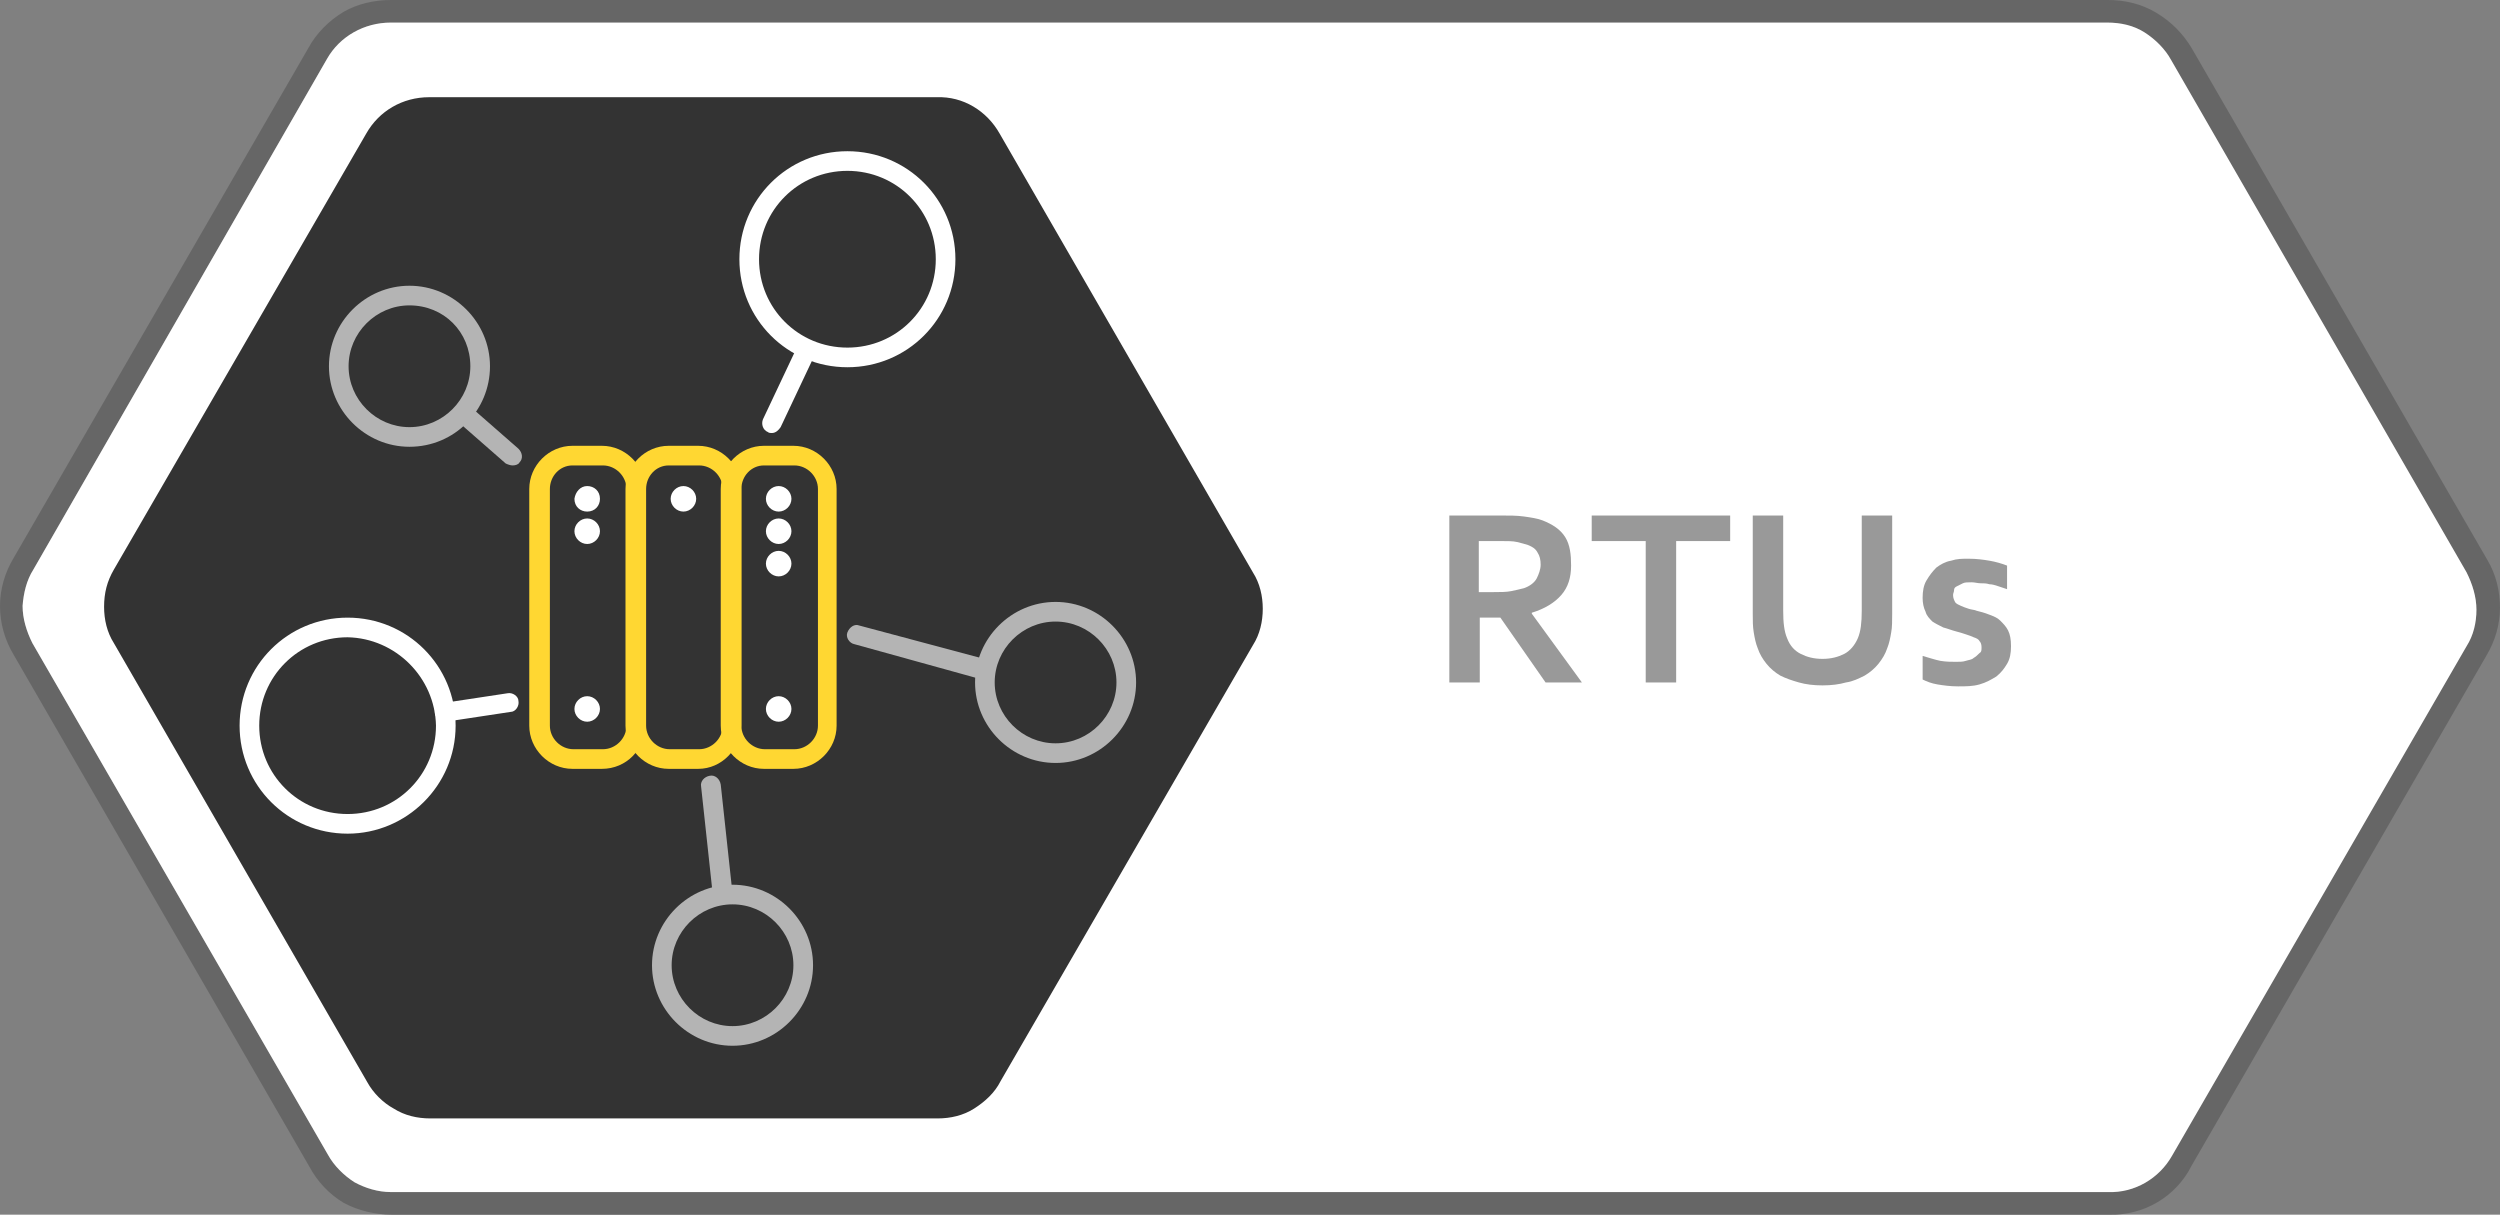 <?xml version="1.0" encoding="utf-8"?>
<!-- Generator: Adobe Illustrator 23.0.1, SVG Export Plug-In . SVG Version: 6.00 Build 0)  -->
<svg version="1.1" id="Layer_1" xmlns="http://www.w3.org/2000/svg" xmlns:xlink="http://www.w3.org/1999/xlink" x="0px" y="0px"
	 viewBox="0 0 254.6 123.7" style="enable-background:new 0 0 254.6 123.7;" xml:space="preserve">
<rect x="0" y="0" width="254.6" height="123.7" fill="#808080" stroke="none"/>
<style type="text/css">
	.st0{fill:#666666;}
	.st1{fill:#FFFFFF;}
	.st2{fill:#999999;}
	.st3{fill:#333333;}
	.st4{fill:#B4B4B4;}
	.st5{fill:#FFD732;}
</style>
<path class="st0" d="M214.8,123.7H39.9c-1.7,0-3.4-0.4-4.9-1.2c-1.5-0.9-2.7-2.2-3.5-3.7L1.4,66.7C0.5,65.2,0,63.5,0,61.7l0,0
	c0-1.7,0.5-3.4,1.4-4.9l30-51.9c0.8-1.5,2.1-2.8,3.6-3.7C36.4,0.4,38.1,0,39.8,0h174.9c1.7,0,3.4,0.4,4.9,1.3
	c1.5,0.9,2.7,2.1,3.6,3.6l30.1,52.1c0.9,1.5,1.3,3.2,1.3,4.9c0,1.7-0.5,3.4-1.4,4.9l-30,51.9C221.6,121.9,218.3,123.8,214.8,123.7z
	 M2.3,61.7c0,1.3,0.4,2.6,1,3.8l30.1,52.1c0.6,1.1,1.6,2.1,2.7,2.8c1.1,0.6,2.4,1,3.7,1h174.9c2.7,0.1,5.2-1.4,6.5-3.7l30-51.9
	c0.7-1.1,1-2.4,1-3.7c0-1.3-0.4-2.6-1-3.8L221.1,6.1c-0.6-1.1-1.6-2.1-2.7-2.8c-1.1-0.7-2.4-1-3.8-1H39.8c-2.7,0-5.2,1.4-6.5,3.7
	L3.4,58C2.7,59.1,2.4,60.4,2.3,61.7z"/>
<path class="st1" d="M2.3,61.7c0,1.3,0.4,2.6,1,3.8l30.1,52.1c0.6,1.1,1.6,2.1,2.7,2.8c1.1,0.6,2.4,1,3.7,1h174.9
	c2.7,0.1,5.2-1.4,6.5-3.7l30-51.9c0.7-1.1,1-2.4,1-3.7c0-1.3-0.4-2.6-1-3.8L221.1,6.1c-0.6-1.1-1.6-2.1-2.7-2.8
	c-1.1-0.7-2.4-1-3.8-1H39.8c-2.7,0-5.2,1.4-6.5,3.7L3.4,58C2.7,59.1,2.4,60.4,2.3,61.7z"/>
<g>
	<path class="st2" d="M160,57.6c0,1.2-0.3,2.2-1,3c-0.7,0.8-1.7,1.4-3,1.8v0.1l5.1,7h-3.7l-4.6-6.6h-2.1v6.6h-3.1v-17h5.2
		c0.9,0,1.7,0,2.4,0.1s1.4,0.2,1.9,0.4c1,0.4,1.8,0.9,2.3,1.7S160,56.5,160,57.6z M152.1,60.3c0.7,0,1.3,0,1.8-0.1
		c0.5-0.1,0.9-0.2,1.3-0.3c0.6-0.2,1.1-0.6,1.3-1c0.2-0.4,0.4-0.9,0.4-1.4c0-0.5-0.1-0.9-0.3-1.2c-0.2-0.4-0.5-0.6-1-0.8
		c-0.3-0.1-0.7-0.2-1.1-0.3s-1-0.1-1.7-0.1h-2.2v5.2H152.1z"/>
	<path class="st2" d="M170.7,69.5h-3.1V55.1h-5.5v-2.6h14.1v2.6h-5.5V69.5z"/>
	<path class="st2" d="M185.6,69.8c-0.9,0-1.7-0.1-2.4-0.3c-0.7-0.2-1.3-0.4-1.9-0.7c-0.5-0.3-1-0.7-1.4-1.2c-0.4-0.5-0.7-1-0.9-1.6
		c-0.2-0.5-0.3-1-0.4-1.6c-0.1-0.6-0.1-1.2-0.1-1.9v-10h3.1v9.7c0,1.2,0.1,2.1,0.4,2.8c0.3,0.8,0.8,1.3,1.4,1.6
		c0.6,0.3,1.3,0.5,2.2,0.5s1.6-0.2,2.2-0.5c0.6-0.3,1.1-0.9,1.4-1.6c0.3-0.7,0.4-1.6,0.4-2.8v-9.7h3.1v10c0,0.7,0,1.4-0.1,1.9
		c-0.1,0.6-0.2,1.1-0.4,1.6c-0.2,0.6-0.5,1.1-0.9,1.6c-0.4,0.5-0.9,0.9-1.4,1.2c-0.6,0.3-1.2,0.6-1.9,0.7
		C187.3,69.7,186.5,69.8,185.6,69.8z"/>
	<path class="st2" d="M201.8,65.9c0-0.3-0.1-0.5-0.2-0.6c-0.1-0.2-0.3-0.3-0.6-0.4c-0.2-0.1-0.5-0.2-0.8-0.3c-0.3-0.1-0.6-0.2-1-0.3
		c-0.4-0.1-0.9-0.3-1.3-0.4c-0.4-0.2-0.8-0.4-1.1-0.6c-0.3-0.3-0.6-0.6-0.7-1c-0.2-0.4-0.3-0.9-0.3-1.4c0-0.7,0.1-1.3,0.4-1.8
		s0.6-0.9,1-1.3c0.4-0.3,0.9-0.6,1.5-0.7c0.6-0.2,1.1-0.2,1.8-0.2c0.8,0,1.5,0.1,2.1,0.2s1.3,0.3,1.8,0.5V60
		c-0.3-0.1-0.6-0.2-0.9-0.3c-0.3-0.1-0.6-0.2-0.9-0.2c-0.3-0.1-0.6-0.1-0.9-0.1s-0.6-0.1-0.9-0.1c-0.4,0-0.7,0-0.9,0.1
		s-0.4,0.2-0.6,0.3s-0.3,0.2-0.3,0.4s-0.1,0.3-0.1,0.5c0,0.3,0.1,0.5,0.2,0.7c0.1,0.2,0.4,0.3,0.6,0.4s0.5,0.2,0.8,0.3
		s0.6,0.1,0.8,0.2c0.4,0.1,0.8,0.2,1.3,0.4s0.8,0.3,1.1,0.6s0.6,0.6,0.8,1c0.2,0.4,0.3,0.9,0.3,1.6c0,0.7-0.1,1.3-0.4,1.8
		s-0.6,0.9-1.1,1.3c-0.5,0.3-1,0.6-1.7,0.8c-0.7,0.2-1.4,0.2-2.2,0.2c-0.8,0-1.5-0.1-2.1-0.2c-0.6-0.1-1.1-0.3-1.5-0.5v-2.4
		c0.7,0.2,1.3,0.4,1.8,0.5c0.6,0.1,1.1,0.1,1.6,0.1c0.4,0,0.7,0,1-0.1c0.3-0.1,0.6-0.1,0.8-0.3c0.2-0.1,0.4-0.3,0.6-0.5
		C201.8,66.4,201.8,66.2,201.8,65.9z"/>
</g>
<g>
	<path class="st3" d="M10.6,61.8c0,1.3,0.3,2.6,1,3.7l25.8,44.7c0.6,1.1,1.6,2.1,2.7,2.7c1.1,0.7,2.4,1,3.7,1h51.7
		c1.3,0,2.6-0.3,3.7-1c1.1-0.7,2.1-1.6,2.7-2.8l25.7-44.4c0.7-1.1,1-2.4,1-3.7c0-1.3-0.3-2.6-1-3.7l-25.8-44.7
		c-1.3-2.3-3.7-3.8-6.4-3.7H43.7c-2.7,0-5.1,1.4-6.4,3.7L11.6,58C10.9,59.2,10.6,60.4,10.6,61.8z"/>
	<path class="st1" d="M78.6,44.1c-0.1,0-0.3,0-0.4-0.1c-0.5-0.2-0.7-0.8-0.5-1.3c0,0,0,0,0,0l3.4-7.2c0.2-0.5,0.8-0.7,1.3-0.5
		s0.7,0.8,0.5,1.3l-3.4,7.2C79.3,43.8,79,44.1,78.6,44.1z"/>
	<path class="st4" d="M52.2,47.4c-0.2,0-0.5-0.1-0.7-0.2l-4.8-4.2c-0.4-0.4-0.5-1-0.1-1.4c0.4-0.4,1-0.5,1.4-0.1l4.8,4.2
		c0.4,0.4,0.5,1,0.1,1.4C52.8,47.3,52.5,47.4,52.2,47.4z"/>
	<path class="st1" d="M45.3,73.5c-0.5,0-0.9-0.4-1-0.8c-0.1-0.5,0.3-1.1,0.8-1.1c0,0,0,0,0,0l6.6-1c0.5-0.1,1.1,0.3,1.1,0.8
		c0,0,0,0,0,0c0.1,0.5-0.3,1.1-0.8,1.1c0,0,0,0,0,0l-6.6,1L45.3,73.5z"/>
	<path class="st4" d="M100.3,69.2c-0.1,0-0.2,0-0.3,0L87,65.6c-0.5-0.1-0.9-0.7-0.7-1.2s0.7-0.9,1.2-0.7l13.1,3.5
		c0.5,0.1,0.9,0.7,0.7,1.2c0,0,0,0,0,0C101.2,68.9,100.8,69.2,100.3,69.2z"/>
	<path class="st4" d="M73.6,92.1c-0.5,0-1-0.4-1-0.9l-1.2-11.1c-0.1-0.5,0.3-1,0.9-1.1c0,0,0,0,0,0c0.5-0.1,1,0.3,1.1,0.9
		c0,0,0,0,0,0L74.6,91c0.1,0.5-0.3,1-0.9,1.1c0,0,0,0,0,0L73.6,92.1z"/>
	<path class="st1" d="M86.3,37.4c-6.1,0-11-4.9-11-11s4.9-11,11-11s11,4.9,11,11S92.4,37.4,86.3,37.4z M86.3,17.4c-5,0-9,4-9,9
		s4,9,9,9s9-4,9-9C95.3,21.4,91.3,17.4,86.3,17.4L86.3,17.4z"/>
	<path class="st1" d="M35.4,84.9c-6.1,0-11-4.9-11-11c0-6.1,4.9-11,11-11s11,4.9,11,11l0,0C46.4,80,41.4,84.9,35.4,84.9z M35.4,64.9
		c-5,0-9,4-9,9c0,5,4,9,9,9s9-4,9-9l0,0C44.3,69,40.3,65,35.4,64.9L35.4,64.9z"/>
	<path class="st4" d="M41.7,45.5c-4.5,0-8.2-3.7-8.2-8.2s3.7-8.2,8.2-8.2s8.2,3.7,8.2,8.2C49.9,41.8,46.3,45.5,41.7,45.5z
		 M41.7,31.1c-3.4,0-6.2,2.8-6.2,6.2s2.8,6.2,6.2,6.2c3.4,0,6.2-2.8,6.2-6.2c0,0,0,0,0,0C47.9,33.8,45.2,31.1,41.7,31.1
		C41.7,31.1,41.7,31.1,41.7,31.1z"/>
	<path class="st4" d="M107.5,77.7c-4.5,0-8.2-3.7-8.2-8.2s3.7-8.2,8.2-8.2c4.5,0,8.2,3.7,8.2,8.2c0,0,0,0,0,0
		C115.7,74,112,77.7,107.5,77.7z M107.5,63.3c-3.4,0-6.2,2.8-6.2,6.2c0,3.4,2.8,6.2,6.2,6.2c3.4,0,6.2-2.8,6.2-6.2
		C113.7,66.1,110.9,63.3,107.5,63.3z"/>
	<path class="st4" d="M74.6,106.5c-4.5,0-8.2-3.7-8.2-8.2c0-4.5,3.7-8.2,8.2-8.2c4.5,0,8.2,3.7,8.2,8.2v0
		C82.8,102.8,79.1,106.5,74.6,106.5z M74.6,92.1c-3.4,0-6.2,2.8-6.2,6.2s2.8,6.2,6.2,6.2c3.4,0,6.2-2.8,6.2-6.2c0,0,0,0,0,0
		C80.8,94.9,78,92.1,74.6,92.1C74.6,92.1,74.6,92.1,74.6,92.1z"/>
	<path class="st5" d="M71.1,78.3h-3c-2.4,0-4.4-2-4.4-4.4V49.8c0-2.4,2-4.4,4.4-4.4h3c2.4,0,4.4,2,4.4,4.4v24.1
		C75.4,76.3,73.5,78.3,71.1,78.3z M68.1,47.4c-1.3,0-2.3,1.1-2.3,2.4v24.1c0,1.3,1.1,2.4,2.4,2.4h3c1.3,0,2.4-1.1,2.4-2.4V49.8
		c0-1.3-1.1-2.4-2.4-2.4L68.1,47.4z"/>
	<path class="st5" d="M61.3,78.3h-3c-2.4,0-4.4-2-4.4-4.4V49.8c0-2.4,2-4.4,4.4-4.4h3c2.4,0,4.4,2,4.4,4.4v24.1
		C65.7,76.3,63.8,78.3,61.3,78.3z M58.3,47.4c-1.3,0-2.3,1.1-2.3,2.4v24.1c0,1.3,1.1,2.4,2.4,2.4h3c1.3,0,2.4-1.1,2.4-2.4V49.8
		c0-1.3-1.1-2.4-2.4-2.4L58.3,47.4z"/>
	<path class="st1" d="M59.8,49.5c0.7,0,1.3,0.5,1.3,1.3c0,0.7-0.5,1.3-1.3,1.3c-0.7,0-1.3-0.5-1.3-1.3c0,0,0,0,0,0
		C58.6,50.1,59.1,49.5,59.8,49.5z"/>
	<path class="st1" d="M59.8,52.8c0.7,0,1.3,0.6,1.3,1.3s-0.6,1.3-1.3,1.3c-0.7,0-1.3-0.6-1.3-1.3l0,0C58.5,53.4,59.1,52.8,59.8,52.8
		z"/>
	<path class="st5" d="M80.8,78.3h-3c-2.4,0-4.4-2-4.4-4.4V49.8c0-2.4,2-4.4,4.4-4.4h3c2.4,0,4.4,2,4.4,4.4v24.1
		C85.2,76.3,83.2,78.3,80.8,78.3z M77.8,47.4c-1.3,0-2.3,1.1-2.3,2.4v24.1c0,1.3,1.1,2.4,2.4,2.4h3c1.3,0,2.4-1.1,2.4-2.4V49.8
		c0-1.3-1.1-2.4-2.4-2.4L77.8,47.4z"/>
	<path class="st1" d="M69.6,49.5c0.7,0,1.3,0.6,1.3,1.3s-0.6,1.3-1.3,1.3c-0.7,0-1.3-0.6-1.3-1.3l0,0C68.3,50.1,68.9,49.5,69.6,49.5
		z"/>
	<path class="st1" d="M79.3,49.5c0.7,0,1.3,0.6,1.3,1.3s-0.6,1.3-1.3,1.3c-0.7,0-1.3-0.6-1.3-1.3C78,50.1,78.6,49.5,79.3,49.5
		L79.3,49.5z"/>
	<path class="st1" d="M79.3,52.8c0.7,0,1.3,0.6,1.3,1.3s-0.6,1.3-1.3,1.3c-0.7,0-1.3-0.6-1.3-1.3C78,53.4,78.6,52.8,79.3,52.8
		L79.3,52.8z"/>
	<path class="st1" d="M59.8,70.9c0.7,0,1.3,0.6,1.3,1.3s-0.6,1.3-1.3,1.3c-0.7,0-1.3-0.6-1.3-1.3l0,0C58.5,71.5,59.1,70.9,59.8,70.9
		z"/>
	<path class="st1" d="M79.3,70.9c0.7,0,1.3,0.6,1.3,1.3c0,0.7-0.6,1.3-1.3,1.3c-0.7,0-1.3-0.6-1.3-1.3S78.6,70.9,79.3,70.9
		L79.3,70.9z"/>
	<path class="st1" d="M79.3,56.1c0.7,0,1.3,0.6,1.3,1.3s-0.6,1.3-1.3,1.3c-0.7,0-1.3-0.6-1.3-1.3C78,56.7,78.6,56.1,79.3,56.1
		L79.3,56.1z"/>
</g>
</svg>
